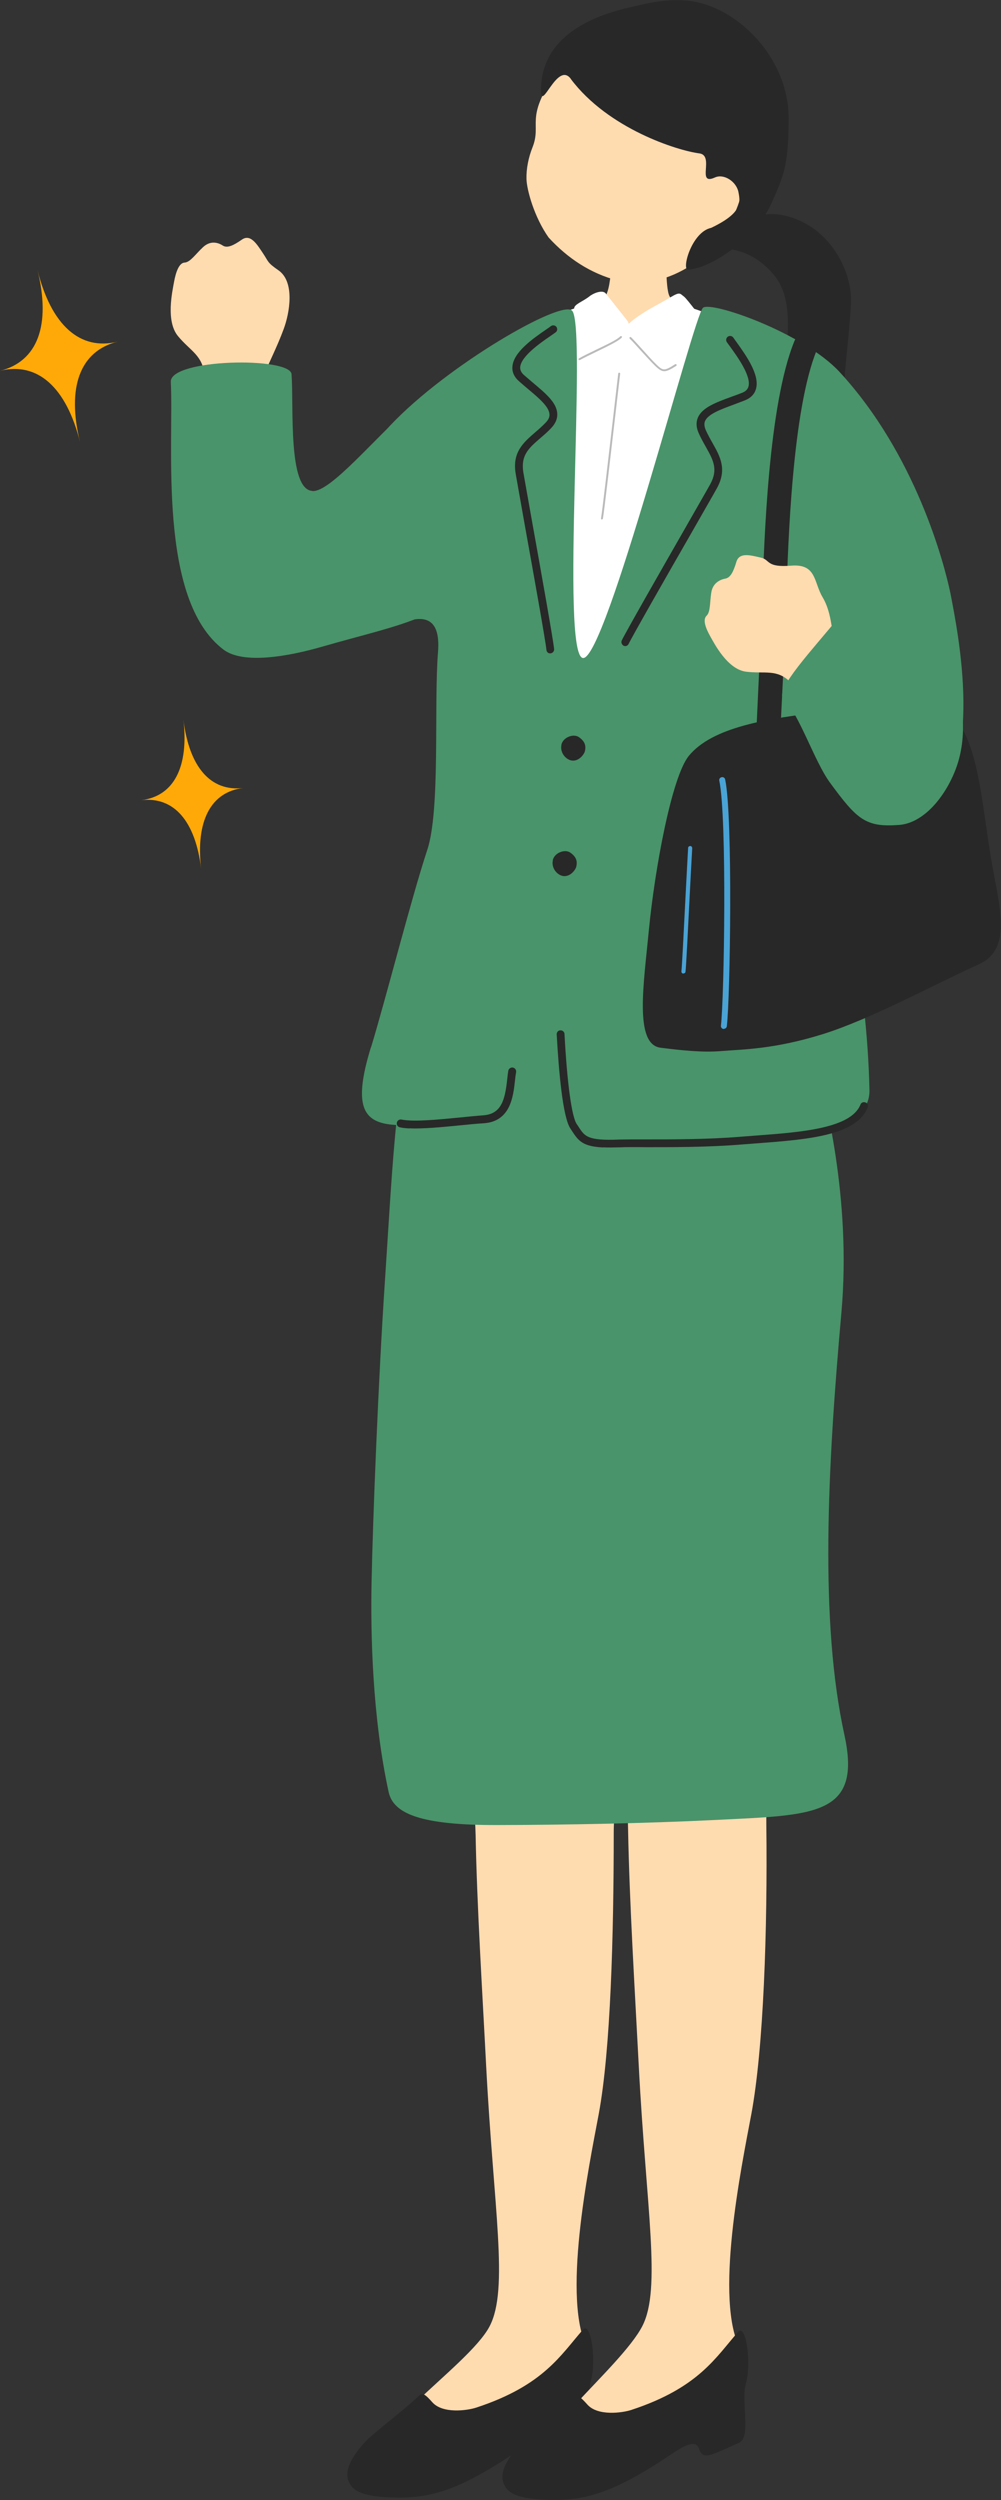 <?xml version="1.0" encoding="UTF-8"?>
<svg id="_レイヤー_2" data-name="レイヤー 2" xmlns="http://www.w3.org/2000/svg" width="73.2" height="182.72" viewBox="0 0 73.2 182.72">
  <rect x="0" y="0" width="73.2" height="182.72" fill="#333333" stroke="none"/>
  <defs>
    <style>
      .cls-1 {
        fill: #49946a;
      }

      .cls-2 {
        fill: #bababa;
      }

      .cls-3 {
        fill: #fff;
      }

      .cls-4 {
        fill: #ffa908;
      }

      .cls-5 {
        fill: #ffdbb0;
      }

      .cls-6 {
        fill: #282828;
      }

      .cls-7 {
        fill: #4aa3d5;
      }
    </style>
  </defs>
  <g id="_レイヤー_1-2" data-name="レイヤー 1">
    <g>
      <g>
        <path class="cls-5" d="M35.55,150.96c-.28-5.46-.67-11.6-.77-16.87-.05-2.74-1.03-7,5.48-6.92,5.61.07,4.62,4.05,4.62,6.76,0,7.4-.22,15.87-1.1,20.59-.72,3.84-2.76,13.69-.76,17.24,1.32,4.29-10.47,8.47-13.83,7.71-3.92-.89,5.05-6.42,6.62-9.47,1.41-2.73.28-8.59-.26-19.04Z"/>
        <path class="cls-6" d="M42.63,170.26c-1.61,1.82-2.86,4.07-7.79,5.69-.69.23-2.47.46-3.22-.38-.52-.58-.71-.73-.98-.48-1.28,1.21-3.39,2.74-4.04,3.48-1.16,1.32-1.53,2.34-.88,3.15.56.71,2.19.81,3.54.81,2.4,0,4.39-.69,7.68-2.8,1.14-.73,2.54-1.88,2.84-.93.28.89.94.43,2.93-.45.9-.4.13-3.02.49-4.3.44-1.57,0-4.42-.56-3.8Z"/>
        <path class="cls-6" d="M52.73,17.86c.04-.73.74-1.04,1.54-1.56.62-.4,2.09-1.2,4.39-.09,2.35,1.13,3.67,3.85,3.57,5.96-.15,3.03-.81,6.87-.41,8.27.74,2.58,1.35,3.3,3.87,4.23,2,.73-6.28,3.33-8.15-1.43-1.55-3.94,1.61-10.18-.99-13.2-1.95-2.27-3.85-1.61-3.83-2.17Z"/>
        <path class="cls-5" d="M44.73,17.27c.26,0,3.6.26,3.92.23.12.54-.04,3.54.32,4.17.84,1.45,3.16,1.23,4.23,1.97,1.15.8,2.41,2.42,2.27,3.76-.03,1.86-.21,8.7-.29,9.32-.52,4.18-8.23,4.14-9.94,4.07-6.46-.26-10.96-2.23-11.1-8.36.35-2.56,2.25-6.27,5.39-8.81.81-.66,3.69-.7,4.68-1.88.63-.75.51-4.12.51-4.48Z"/>
        <g>
          <path class="cls-3" d="M39.2,24.2c.26-.78,4.32-2.57,4.87-1.8.43.59,1.98,1.88,2.85,1.04.95-.91,2.13-.9,2.56-1.09.82-.37,7.13,2.73,7.86,3.25,4.06,2.95.02,12.7.04,19.4.02,5.64-.74,10.9-.65,11.93.15,1.67-3.9,1.95-16.09,1.83-6.14-.06-6.29-6.18-4.88-12.8,1.92-8.93,1.4-13.36,3.44-21.76Z"/>
          <path class="cls-3" d="M51.9,23.98c-.38-.38-1.65-2.15-1.9-2.32-.25-.17-.25-.36-.87.01s-1.36.75-1.85,1.05c-.54.33-1.81,1.14-1.52,1.5.47.6,2.28,2.75,2.83,2.85.31.06.5-.2,1.38-.72.89-.52,2.39-1.44,1.93-2.38Z"/>
          <path class="cls-3" d="M43.09,21.67c.27-.23.96-.52,1.2-.23.24.3,1.25,1.57,1.54,1.94.27.35.19.63-.05.86-.64.64-2.23,1.7-2.48,1.43-.43-.46-.53-.97-.82-1.53-.23-.45-.49-1.27-.49-1.61,0-.29.64-.5,1.1-.86Z"/>
        </g>
        <path class="cls-5" d="M46.97,170c1.41-2.73.28-8.59-.26-19.04-.29-5.59-.68-11.88-.78-17.24-.05-2.81-.47-6.23,4.74-6.23,5.79,0,5.34,3.48,5.37,5.94.09,7.52-.2,16.27-1.1,21.09-.72,3.84-2.76,13.69-.76,17.24,1.32,4.29-10.5,8.6-13.83,7.71-2.44-.65,5.05-6.42,6.62-9.47Z"/>
        <path class="cls-1" d="M46.51,74.36c-8.27-.14-15.43.02-16.48,2.16-1.05,2.15-1.41,10-1.88,17.07-.48,7.15-.89,17.48-.98,22.11-.07,3.7.05,9.75,1.25,15.27.35,1.58,2.33,2.43,8,2.41,4.84-.01,10.81-.12,15.86-.37,7.24-.36,10.77-.27,9.47-6.21-1.81-8.28-1.25-19.37-.22-30.88.75-8.41-1.27-16-1.78-17.87-.51-1.87-2.79-3.52-13.26-3.7Z"/>
        <path class="cls-1" d="M27.13,76.55c1.1-3.61,2.95-10.91,4.11-14.42.98-2.93.48-10.59.79-14.47.16-2.03-.55-2.87-2.5-2.19-3.71,1.28-5.49-9.6-.98-14.39,4.15-4.39,12.46-9.18,13.28-8.38,1.11,1.07-.87,25.19.8,25.39,1.67.2,8.1-25.06,8.78-25.6.62-.5,7.35,1.84,9.99,4.7,5.58,6.05,7.66,14.02,8.11,16.21.52,2.71,2.6,12.86-1.83,15.85-4.51,3.05-6.49.41-6.34,2.19.29,3.54,2.06,10.03,2.24,18.21.11,5-13.34,3.52-19.39,3.9-4.25.27-3.74-7.15-5.36-7.15-2.09,0-.53,5.24-3.45,5.4-6.81.38-10.49,2.03-8.26-5.25Z"/>
        <path class="cls-6" d="M44.1,83.85c.35.02.75.01,1.24,0,.41-.02,1.06-.02,1.87-.01,1.81,0,4.54.01,7.06-.2.39-.03.78-.06,1.18-.09,3.53-.27,7.18-.54,8-2.61.06-.15-.01-.32-.16-.37-.15-.06-.32.01-.37.16-.69,1.73-4.31,2.01-7.51,2.25-.4.03-.79.06-1.18.09-2.5.21-5.22.2-7.01.2-.82,0-1.48,0-1.9.01-2.34.1-2.55-.23-2.98-.88-.05-.08-.1-.16-.16-.24-.37-.53-.71-3-.9-6.59,0-.16-.15-.28-.3-.27-.16,0-.28.14-.27.3.15,2.69.44,6.07,1.01,6.89l.15.23c.45.68.78,1.07,2.24,1.14Z"/>
        <path class="cls-6" d="M29.95,82.46c1,.05,2.39-.09,3.73-.22.6-.06,1.18-.12,1.71-.15,1.94-.14,2.14-1.94,2.27-3.13.02-.22.05-.42.08-.6.03-.16-.08-.31-.23-.34-.16-.03-.31.08-.34.23-.03.19-.06.41-.08.64-.16,1.42-.39,2.52-1.74,2.62-.54.04-1.13.1-1.73.16-1.66.16-3.37.33-4.26.15-.16-.03-.31.07-.34.23-.03.16.07.31.23.34.2.04.44.07.7.08Z"/>
        <path class="cls-6" d="M45.72,47.22c.1,0,.2-.06.25-.16.3-.62,2.75-4.91,4.55-8.04.91-1.6,1.67-2.91,1.9-3.33.77-1.39.24-2.33-.32-3.32-.17-.3-.34-.61-.49-.94-.11-.26-.13-.48-.05-.66.22-.51,1.14-.85,2.12-1.21.26-.1.53-.2.79-.3.43-.17.7-.45.81-.83.3-1.03-.73-2.46-1.4-3.4-.1-.13-.18-.25-.25-.35-.09-.13-.27-.17-.4-.08-.13.09-.17.27-.08.4.07.1.16.23.26.36.54.75,1.54,2.14,1.32,2.9-.06.2-.21.35-.47.45-.26.1-.52.2-.78.29-1.15.42-2.14.79-2.45,1.53-.14.34-.12.71.06,1.12.16.36.34.68.52,1,.54.96.93,1.65.32,2.75-.23.42-.99,1.73-1.9,3.33-1.8,3.14-4.25,7.43-4.56,8.07-.07.14,0,.32.13.39.04.02.09.03.14.03Z"/>
        <path class="cls-6" d="M40.14,47.74c-.1-.04-.17-.13-.18-.24-.07-.69-.94-5.55-1.58-9.1-.32-1.81-.59-3.31-.67-3.78-.26-1.57.56-2.27,1.42-3.02.26-.22.53-.46.78-.72.2-.21.29-.41.27-.61-.03-.55-.79-1.19-1.59-1.86-.21-.18-.43-.36-.64-.55-.34-.3-.51-.66-.48-1.05.06-1.07,1.51-2.07,2.47-2.73.14-.09.26-.18.35-.25.13-.09.31-.06.4.06.09.13.07.31-.06.4-.1.07-.23.16-.37.26-.76.52-2.17,1.5-2.22,2.29-.01.21.08.4.29.58.21.18.42.36.63.54.94.79,1.75,1.46,1.79,2.27.02.36-.12.71-.43,1.04-.27.29-.55.53-.82.76-.83.72-1.43,1.24-1.23,2.49.08.47.35,1.96.67,3.77.64,3.56,1.51,8.43,1.58,9.14.02.16-.1.3-.26.32-.05,0-.09,0-.14-.02Z"/>
        <path class="cls-6" d="M41.06,54.43c-.12.53.25.99.62,1.12.49.17.92-.24,1.07-.58.15-.48-.01-.82-.42-1.1-.39-.27-1.15,0-1.28.56Z"/>
        <path class="cls-6" d="M40.43,62.87c-.12.53.25.99.62,1.12.49.17.92-.24,1.07-.58.15-.48-.01-.82-.42-1.1-.39-.27-1.15,0-1.28.56Z"/>
        <path class="cls-5" d="M19.36,27.27c.37-.9.91-1.94,1.38-3.21.44-1.17.84-3.45-.37-4.3-.85-.59-.71-.61-1.14-1.25-.43-.64-.9-1.44-1.54-1-.63.44-1.08.65-1.41.43-.34-.22-.9-.38-1.44.13-.54.5-.93,1.1-1.34,1.12-.4.02-.64.68-.77,1.4-.13.72-.62,2.89.29,3.98.9,1.09,1.84,1.41,1.93,2.9.01.23-.15.98-.19,1.6.08,1.36,4.76,1.54,4.76-.11.05-.58-.24-1.47-.16-1.68Z"/>
        <path class="cls-1" d="M22.85,35.88c-1.81-.09-1.36-6.16-1.53-8.53-.09-1.29-8.91-1.14-8.83.56.23,4.65-.98,15.92,3.86,19.57,1.45,1.09,4.77.48,7.14-.2,3.08-.89,5.51-1.42,7.4-2.25,2.75-1.2,4.43-11.04,2.27-14.41-1.26-1.96-1.8-2.04-3.23-.8-2.51,2.17-5.74,6.14-7.08,6.07Z"/>
        <g>
          <path class="cls-5" d="M51.98,18.22c-2.19,2.15-4.86,2.79-6.82,2.28-1.96-.51-3.64-1.61-5.04-3.14-1.05-1.48-1.6-3.48-1.62-4.28-.02-.73.14-1.56.44-2.31.69-1.75-.59-2.05,1.67-5.37.69-1.01,4.46-5.46,9.83-4.36,4.72.96,6.12,12.68,1.55,17.17Z"/>
          <path class="cls-6" d="M41.74,5.76c-1-1.33-2.2,2.58-2.18.78.04-3.88,3.74-5.4,6.62-6.03.67-.15,2.38-.64,4.12-.46,3.6.37,7.37,4.18,7.37,8.57,0,3.5-.36,4.24-1.3,6.33-1.06,2.35-4.26,4.64-6.05,4.76-.5.03.24-2.75,1.69-3.06,2.26-1.08,2.14-1.84,1.99-2.61-.15-.77-1.06-1.37-1.72-1.07-1.39.63,0-1.61-1.14-1.76-1.58-.2-6.66-1.79-9.4-5.44Z"/>
        </g>
        <path class="cls-2" d="M48.58,27.13c-.22,0-.41-.14-.7-.42-.27-.26-.68-.72-1.05-1.12-.31-.35-.61-.68-.78-.84-.03-.03-.03-.07,0-.1.03-.03.07-.03.1,0,.17.16.47.5.79.85.36.4.77.86,1.04,1.12.5.48.58.52,1.39,0,.03-.02.08-.01.1.02.02.03.01.08-.02.1-.41.26-.66.39-.88.39Z"/>
        <path class="cls-2" d="M42.37,26.33s-.05-.01-.06-.04c-.02-.04,0-.08.03-.1.34-.19.81-.42,1.27-.64.75-.36,1.53-.73,1.75-.97.03-.03.08-.03.1,0,.03.03.03.07,0,.1-.24.25-.99.61-1.79,1-.45.22-.92.44-1.26.63-.01,0-.02,0-.04,0Z"/>
        <path class="cls-2" d="M44.02,37.97s0,0-.01,0c-.04,0-.07-.05-.06-.09.08-.41.56-4.55.91-7.57.17-1.46.3-2.61.35-3.01,0-.04.04-.07.08-.06.04,0,.07.04.06.08-.05.4-.18,1.55-.35,3-.35,3.02-.83,7.16-.91,7.58,0,.03-.04.06-.07.06Z"/>
        <path class="cls-6" d="M53.97,170.43c-1.61,1.82-2.86,4.07-7.79,5.69-.69.23-2.47.46-3.22-.38-.52-.58-.71-.73-.98-.48-1.28,1.21-3.39,2.75-4.04,3.48-1.16,1.32-1.53,2.34-.88,3.15.56.71,2.19.81,3.54.81,2.4,0,4.39-.69,7.68-2.8,1.14-.73,2.54-1.88,2.84-.93.28.89.94.43,2.93-.45.9-.4.13-3.02.49-4.3.44-1.57,0-4.42-.56-3.8Z"/>
        <path class="cls-6" d="M56.11,56.6c-.49,0-.88-.4-.88-.88,0-.7.1-2.74.21-5.11.1-2.12.22-4.53.28-6.26l.02-.62c.14-4.24.45-14.17,2.36-18.82.19-.45.7-.67,1.15-.48.45.19.67.7.48,1.15-1.79,4.36-2.1,14.06-2.23,18.21l-.02.63c-.06,1.74-.17,4.15-.28,6.28-.11,2.25-.21,4.37-.21,5.02,0,.49-.4.88-.88.88Z"/>
        <path class="cls-6" d="M60.5,52c-4.49.5-8.41,1.16-10.12,3.23-1.26,1.53-2.5,8.29-2.93,12.74-.37,3.89-1.09,8.35.85,8.6,1.46.18,3.05.37,4.51.24,1.46-.12,3.78-.12,7.32-1.22,3.54-1.1,8.03-3.57,11.46-5.12,2.56-1.16,1.41-4.48.85-7.92-.79-4.88-1.04-10.06-3.96-10.91-2.93-.85-5.79.12-7.99.37Z"/>
        <path class="cls-5" d="M61.04,46.8c-.27-.87-.24-2.07-.89-3.16-.65-1.09-.43-2.45-2.29-2.3-1.87.15-1.51-.43-2.23-.59-.72-.16-1.56-.42-1.78.31-.22.73-.43,1.16-.82,1.23-.39.07-.92.33-1.02,1.04-.11.71-.05,1.39-.34,1.67-.3.28-.07.9.26,1.49.33.59,1.28,2.43,2.63,2.6,1.35.17,2.26-.22,3.23.76.15.15.48.79.82,1.25.89.9,4.56-2.07,3.57-3.22-.31-.44-1.08-.87-1.14-1.08Z"/>
        <path class="cls-1" d="M69.52,49.74c-1.22-1.24-7.06-6.02-8.21-4.59-1.82,2.25-4.66,5.24-4.02,5.89,1.19,1.23,2.26,4.59,3.39,6.14,2,2.73,2.62,3.29,5.06,3.11,1.79-.13,3.37-2.03,4.15-4.08,1.03-2.73.37-5.71-.37-6.46Z"/>
        <path class="cls-7" d="M52.94,75.2s-.02,0-.03,0c-.12-.01-.21-.12-.19-.25.24-2.03.45-15.21-.12-17.89-.03-.12.05-.24.17-.26.12-.03.24.05.26.17.57,2.71.37,15.99.12,18.03-.01.11-.11.19-.22.19Z"/>
        <path class="cls-7" d="M49.98,71.15s-.01,0-.02,0c-.08,0-.14-.08-.13-.16.05-.44.19-3.33.31-5.65.08-1.52.15-2.88.18-3.37,0-.08.07-.14.16-.14.08,0,.14.08.14.16-.03.49-.1,1.84-.18,3.36-.12,2.44-.26,5.21-.31,5.66,0,.08-.07.13-.15.13Z"/>
      </g>
      <path class="cls-4" d="M8.6,24.97c-2.75.68-3.74,3.34-2.74,7.37-1-4.03-3.11-5.92-5.86-5.24,2.75-.68,3.74-3.34,2.74-7.37,1,4.03,3.11,5.92,5.86,5.24Z"/>
      <path class="cls-4" d="M17.79,57.59c-2.38.28-3.49,2.42-3.08,5.91-.42-3.49-1.99-5.3-4.38-5.02,2.38-.29,3.49-2.42,3.08-5.91.42,3.49,1.99,5.3,4.38,5.02Z"/>
    </g>
  </g>
</svg>